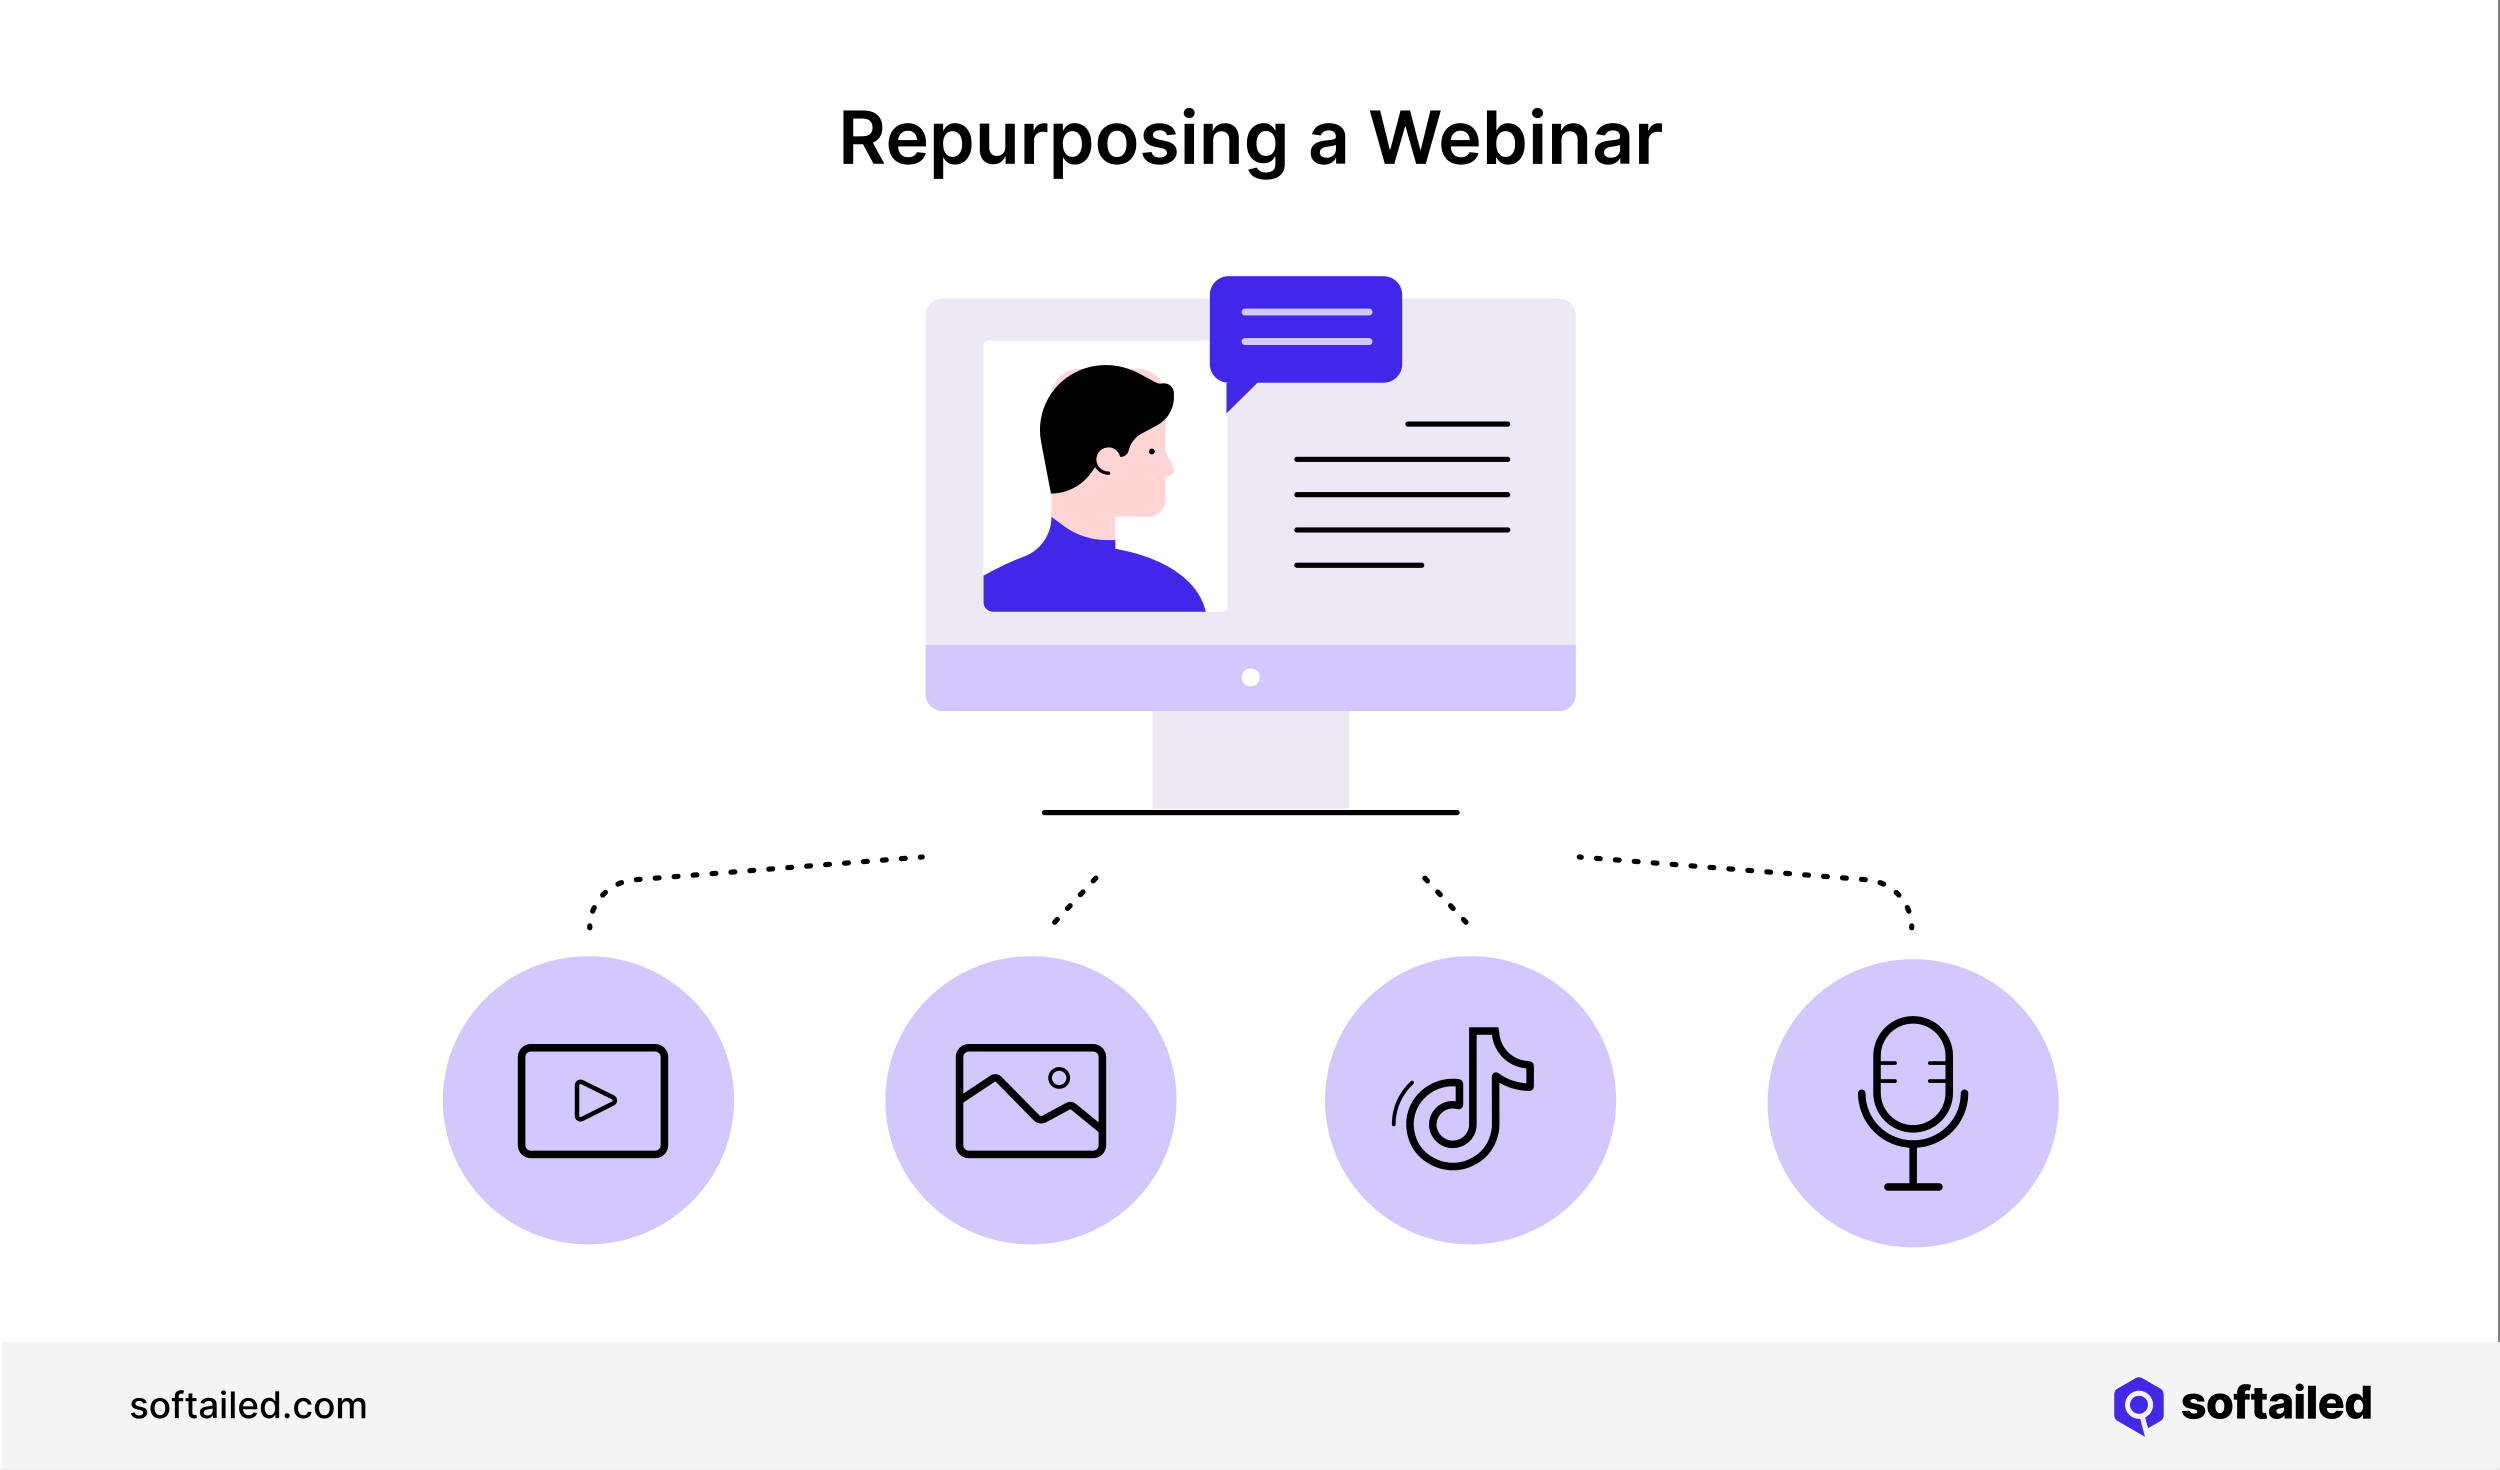 <?xml version="1.0" encoding="utf-8"?>
<!-- Generator: Adobe Illustrator 27.2.0, SVG Export Plug-In . SVG Version: 6.00 Build 0)  -->
<svg version="1.1" id="Layer_1" xmlns="http://www.w3.org/2000/svg" xmlns:xlink="http://www.w3.org/1999/xlink" x="0px" y="0px"
	 viewBox="0 0 2720 1599" style="enable-background:new 0 0 2720 1599;" xml:space="preserve">
<rect x="0" y="0" width="2720" height="1599" fill="#808080" stroke="none"/>
<style type="text/css">
	.st0{fill:#FFFFFF;}
	.st1{fill:#F4F4F4;}
	.st2{fill-rule:evenodd;clip-rule:evenodd;fill:#4228E7;}
	.st3{fill:#D2C8FE;}
	.st4{fill:none;stroke:#000000;stroke-width:8.2;stroke-linecap:round;stroke-miterlimit:10;}
	.st5{fill:none;stroke:#000000;stroke-width:4.1;stroke-linecap:round;stroke-miterlimit:10;}
	.st6{fill:none;stroke:#000000;stroke-width:4.884;stroke-linecap:round;stroke-miterlimit:10;}
	.st7{fill:none;stroke:#000000;stroke-width:5.624;stroke-linecap:round;stroke-miterlimit:10;}
	.st8{fill:none;stroke:#000000;stroke-width:5.624;stroke-linecap:round;stroke-miterlimit:10;stroke-dasharray:4.132,16.53;}
	.st9{fill:none;stroke:#000000;stroke-width:5.624;stroke-linecap:round;stroke-miterlimit:10;stroke-dasharray:4.1,16.399;}
	.st10{fill:#ECE9F4;}
	.st11{fill:#FFD4D4;}
	.st12{fill:none;stroke:#000000;stroke-width:3.627;stroke-linecap:round;stroke-miterlimit:10;}
	.st13{fill:#4127E7;}
	.st14{fill:none;stroke:#D2C8FE;stroke-width:7.499;stroke-linecap:round;stroke-miterlimit:10;}
</style>
<g>
	<rect class="st0" width="2717.8" height="1599"/>
	<g>
		<rect x="1.7" y="1460.3" class="st1" width="2718.3" height="138.7"/>
		<g>
			<g>
				<path d="M159.7,1526.4l-3.8,0.7c-0.2-0.5-0.4-1-0.8-1.4c-0.4-0.4-0.8-0.8-1.4-1.1c-0.6-0.3-1.3-0.4-2.2-0.4
					c-1.2,0-2.2,0.3-3,0.8c-0.8,0.5-1.2,1.2-1.2,2.1c0,0.7,0.3,1.3,0.8,1.8c0.5,0.4,1.4,0.8,2.6,1.1l3.5,0.8c2,0.5,3.5,1.2,4.5,2.1
					c1,1,1.5,2.2,1.5,3.8c0,1.3-0.4,2.5-1.1,3.5c-0.8,1-1.8,1.8-3.1,2.4c-1.3,0.6-2.9,0.9-4.7,0.9c-2.4,0-4.4-0.5-6-1.6
					c-1.5-1-2.5-2.5-2.8-4.5l4.1-0.6c0.3,1.1,0.8,1.9,1.6,2.4c0.8,0.5,1.8,0.8,3.1,0.8c1.4,0,2.5-0.3,3.3-0.9
					c0.8-0.6,1.2-1.3,1.2-2.1c0-0.7-0.3-1.3-0.8-1.7c-0.5-0.5-1.3-0.8-2.3-1.1l-3.7-0.8c-2-0.5-3.5-1.2-4.5-2.2
					c-1-1-1.5-2.3-1.5-3.8c0-1.3,0.4-2.4,1.1-3.4s1.7-1.7,3-2.3c1.3-0.6,2.7-0.8,4.4-0.8c2.4,0,4.2,0.5,5.6,1.5
					C158.4,1523.4,159.3,1524.7,159.7,1526.4z"/>
				<path d="M174,1543.4c-2,0-3.8-0.5-5.4-1.4c-1.6-0.9-2.7-2.2-3.6-3.9c-0.8-1.7-1.3-3.7-1.3-5.9c0-2.3,0.4-4.2,1.3-5.9
					c0.8-1.7,2-3,3.6-3.9c1.6-0.9,3.3-1.4,5.4-1.4c2,0,3.8,0.5,5.4,1.4c1.6,0.9,2.7,2.3,3.6,3.9c0.8,1.7,1.3,3.7,1.3,5.9
					c0,2.3-0.4,4.2-1.3,5.9c-0.8,1.7-2,3-3.6,3.9C177.8,1542.9,176,1543.4,174,1543.4z M174,1539.8c1.3,0,2.4-0.3,3.3-1.1
					c0.9-0.7,1.5-1.6,1.9-2.8c0.4-1.2,0.6-2.4,0.6-3.8c0-1.4-0.2-2.7-0.6-3.8c-0.4-1.1-1.1-2.1-1.9-2.8c-0.9-0.7-2-1.1-3.3-1.1
					s-2.4,0.4-3.3,1.1c-0.9,0.7-1.5,1.6-1.9,2.8s-0.6,2.5-0.6,3.8c0,1.4,0.2,2.7,0.6,3.8c0.4,1.2,1.1,2.1,1.9,2.8
					C171.5,1539.4,172.7,1539.8,174,1539.8z"/>
				<path d="M199.3,1521.1v3.4H187v-3.4H199.3z M190.3,1542.9v-24.3c0-1.4,0.3-2.5,0.9-3.4c0.6-0.9,1.4-1.6,2.4-2s2.1-0.7,3.2-0.7
					c0.9,0,1.6,0.1,2.2,0.2c0.6,0.1,1.1,0.3,1.3,0.4l-1,3.4c-0.2-0.1-0.5-0.1-0.8-0.2c-0.3-0.1-0.7-0.1-1.1-0.1
					c-1,0-1.8,0.3-2.2,0.8c-0.4,0.5-0.7,1.2-0.7,2.2v23.8L190.3,1542.9L190.3,1542.9z"/>
				<path d="M213.8,1521.1v3.4h-11.9v-3.4H213.8z M205.1,1516h4.2v20.6c0,0.8,0.1,1.4,0.4,1.9c0.3,0.5,0.6,0.7,1,0.8
					c0.4,0.1,0.8,0.2,1.3,0.2c0.3,0,0.6,0,0.9-0.1c0.3,0,0.5-0.1,0.6-0.1l0.8,3.5c-0.2,0.1-0.6,0.2-1.1,0.3c-0.5,0.1-1,0.2-1.7,0.2
					c-1.1,0-2.2-0.2-3.1-0.6c-1-0.4-1.7-1.1-2.3-1.9c-0.6-0.9-0.9-2-0.9-3.3L205.1,1516L205.1,1516z"/>
				<path d="M224.9,1543.4c-1.4,0-2.6-0.3-3.8-0.8c-1.2-0.5-2-1.3-2.7-2.3c-0.6-1-1-2.2-1-3.6c0-1.2,0.2-2.2,0.7-3s1.1-1.4,1.9-1.9
					c0.8-0.5,1.7-0.8,2.7-1.1c1-0.2,2-0.4,3-0.5c1.3-0.2,2.4-0.3,3.2-0.4c0.8-0.1,1.4-0.3,1.8-0.5c0.4-0.2,0.6-0.6,0.6-1.1v-0.1
					c0-1.2-0.3-2.2-1-2.9c-0.7-0.7-1.7-1-3.1-1s-2.6,0.3-3.4,0.9c-0.8,0.6-1.4,1.3-1.7,2.1l-4-0.9c0.5-1.3,1.2-2.4,2.1-3.2
					c0.9-0.8,2-1.4,3.2-1.8c1.2-0.4,2.4-0.6,3.8-0.6c0.9,0,1.8,0.1,2.8,0.3s1.9,0.6,2.8,1.1c0.9,0.5,1.6,1.3,2.1,2.3
					c0.5,1,0.8,2.3,0.8,3.9v14.5h-4.1v-3h-0.2c-0.3,0.5-0.7,1.1-1.2,1.6c-0.5,0.5-1.3,1-2.1,1.3
					C227.1,1543.2,226.1,1543.4,224.9,1543.4z M225.8,1540c1.2,0,2.2-0.2,3-0.7c0.8-0.5,1.5-1.1,1.9-1.8c0.4-0.8,0.7-1.6,0.7-2.4
					v-2.8c-0.2,0.2-0.4,0.3-0.9,0.4c-0.4,0.1-0.9,0.2-1.5,0.3c-0.6,0.1-1.1,0.2-1.6,0.2c-0.5,0.1-1,0.1-1.3,0.2
					c-0.8,0.1-1.6,0.3-2.3,0.5c-0.7,0.2-1.2,0.6-1.6,1.1c-0.4,0.5-0.6,1.1-0.6,1.8c0,1.1,0.4,1.8,1.2,2.4
					C223.6,1539.7,224.6,1540,225.8,1540z"/>
				<path d="M243.3,1517.8c-0.7,0-1.4-0.2-1.9-0.7c-0.5-0.5-0.8-1.1-0.8-1.8c0-0.7,0.3-1.3,0.8-1.8c0.5-0.5,1.2-0.7,1.9-0.7
					s1.4,0.2,1.9,0.7c0.5,0.5,0.8,1.1,0.8,1.8c0,0.7-0.3,1.3-0.8,1.8C244.7,1517.6,244.1,1517.8,243.3,1517.8z M241.2,1542.9v-21.8
					h4.2v21.8H241.2z"/>
				<path d="M255.4,1513.9v29.1h-4.2v-29.1H255.4z"/>
				<path d="M270.5,1543.4c-2.1,0-4-0.5-5.5-1.4c-1.5-0.9-2.7-2.2-3.6-3.9c-0.8-1.7-1.3-3.7-1.3-5.9c0-2.2,0.4-4.2,1.3-5.9
					c0.9-1.7,2-3,3.5-4s3.3-1.4,5.3-1.4c1.2,0,2.4,0.2,3.6,0.6c1.2,0.4,2.2,1,3.1,1.9c0.9,0.9,1.6,2,2.2,3.4c0.5,1.4,0.8,3.1,0.8,5
					v1.5h-17.4v-3.2h13.2c0-1.1-0.2-2.1-0.7-3c-0.5-0.9-1.1-1.6-1.9-2.1c-0.8-0.5-1.8-0.8-2.9-0.8c-1.2,0-2.2,0.3-3.1,0.9
					c-0.9,0.6-1.6,1.3-2,2.3c-0.5,0.9-0.7,1.9-0.7,3v2.5c0,1.5,0.3,2.7,0.8,3.7s1.2,1.8,2.2,2.3c0.9,0.5,2,0.8,3.3,0.8
					c0.8,0,1.5-0.1,2.2-0.3c0.7-0.2,1.2-0.6,1.7-1c0.5-0.5,0.9-1,1.1-1.7l4,0.7c-0.3,1.2-0.9,2.2-1.7,3.1c-0.8,0.9-1.9,1.6-3.1,2.1
					C273.5,1543.1,272.1,1543.4,270.5,1543.4z"/>
				<path d="M292.8,1543.3c-1.8,0-3.3-0.5-4.7-1.4c-1.4-0.9-2.5-2.2-3.2-3.9c-0.8-1.7-1.2-3.7-1.2-6.1c0-2.4,0.4-4.4,1.2-6.1
					c0.8-1.7,1.9-3,3.3-3.8c1.4-0.9,2.9-1.3,4.7-1.3c1.4,0,2.4,0.2,3.3,0.7c0.8,0.5,1.5,1,1.9,1.6c0.5,0.6,0.8,1.1,1.1,1.6h0.3
					v-10.8h4.2v29.1h-4.1v-3.4h-0.4c-0.3,0.5-0.6,1-1.1,1.6s-1.1,1.1-2,1.6C295.2,1543.1,294.1,1543.3,292.8,1543.3z M293.7,1539.7
					c1.2,0,2.3-0.3,3.1-1c0.8-0.7,1.5-1.6,1.9-2.7c0.4-1.2,0.7-2.5,0.7-4c0-1.5-0.2-2.8-0.7-4c-0.4-1.1-1.1-2-1.9-2.7
					c-0.8-0.6-1.9-1-3.1-1c-1.3,0-2.3,0.3-3.2,1c-0.9,0.7-1.5,1.6-1.9,2.7c-0.4,1.1-0.6,2.4-0.6,3.9s0.2,2.8,0.7,3.9
					c0.4,1.2,1.1,2.1,1.9,2.8C291.4,1539.3,292.4,1539.7,293.7,1539.7z"/>
				<path d="M312.4,1543.2c-0.8,0-1.4-0.3-2-0.8c-0.6-0.5-0.8-1.2-0.8-2c0-0.8,0.3-1.4,0.8-2c0.5-0.6,1.2-0.8,2-0.8
					c0.8,0,1.4,0.3,2,0.8c0.6,0.5,0.8,1.2,0.8,2c0,0.5-0.1,1-0.4,1.4c-0.3,0.4-0.6,0.8-1,1S312.9,1543.2,312.4,1543.2z"/>
				<path d="M330.1,1543.4c-2.1,0-3.9-0.5-5.4-1.4c-1.5-1-2.7-2.3-3.5-4c-0.8-1.7-1.2-3.6-1.2-5.8c0-2.2,0.4-4.2,1.2-5.9
					c0.8-1.7,2-3,3.5-4s3.3-1.4,5.4-1.4c1.7,0,3.1,0.3,4.4,0.9c1.3,0.6,2.3,1.5,3.1,2.6c0.8,1.1,1.3,2.4,1.4,3.8h-4.1
					c-0.2-1-0.7-1.9-1.6-2.6c-0.8-0.7-1.9-1.1-3.2-1.1c-1.2,0-2.2,0.3-3.1,0.9c-0.9,0.6-1.6,1.5-2.1,2.6c-0.5,1.1-0.7,2.5-0.7,4
					c0,1.6,0.2,3,0.7,4.1c0.5,1.2,1.2,2.1,2.1,2.7c0.9,0.6,1.9,1,3.1,1c0.8,0,1.5-0.2,2.2-0.4c0.7-0.3,1.2-0.7,1.7-1.3
					c0.5-0.6,0.8-1.2,0.9-2h4.1c-0.2,1.4-0.6,2.7-1.4,3.8s-1.8,2-3.1,2.6C333.4,1543,331.8,1543.4,330.1,1543.4z"/>
				<path d="M352.8,1543.4c-2,0-3.8-0.5-5.4-1.4c-1.5-0.9-2.7-2.2-3.6-3.9c-0.8-1.7-1.3-3.7-1.3-5.9c0-2.3,0.4-4.2,1.3-5.9
					c0.8-1.7,2-3,3.6-3.9c1.5-0.9,3.3-1.4,5.4-1.4c2,0,3.8,0.5,5.4,1.4c1.6,0.9,2.7,2.3,3.6,3.9c0.8,1.7,1.3,3.7,1.3,5.9
					c0,2.3-0.4,4.2-1.3,5.9c-0.8,1.7-2,3-3.6,3.9C356.6,1542.9,354.9,1543.4,352.8,1543.4z M352.9,1539.8c1.3,0,2.4-0.3,3.3-1.1
					c0.9-0.8,1.5-1.6,1.9-2.8c0.4-1.2,0.6-2.4,0.6-3.8c0-1.4-0.2-2.7-0.6-3.8c-0.4-1.2-1.1-2.1-1.9-2.8c-0.9-0.7-2-1.1-3.3-1.1
					s-2.4,0.4-3.3,1.1c-0.9,0.7-1.5,1.6-1.9,2.8c-0.4,1.2-0.6,2.5-0.6,3.8c0,1.4,0.2,2.7,0.6,3.8c0.4,1.2,1.1,2.1,1.9,2.8
					C350.4,1539.4,351.5,1539.8,352.9,1539.8z"/>
				<path d="M367.7,1542.9v-21.8h4.1v3.6h0.3c0.5-1.2,1.2-2.1,2.2-2.8c1-0.7,2.3-1,3.7-1c1.5,0,2.7,0.3,3.7,1c1,0.7,1.7,1.6,2.2,2.8
					h0.2c0.5-1.2,1.3-2.1,2.5-2.8c1.1-0.7,2.5-1,4.1-1c2,0,3.6,0.6,4.9,1.9c1.3,1.2,1.9,3.1,1.9,5.6v14.6h-4.2v-14.2
					c0-1.5-0.4-2.5-1.2-3.2c-0.8-0.7-1.8-1-2.9-1c-1.4,0-2.5,0.4-3.2,1.3c-0.8,0.8-1.2,1.9-1.2,3.3v13.9h-4.2v-14.5
					c0-1.2-0.4-2.1-1.1-2.9c-0.7-0.7-1.7-1.1-2.9-1.1c-0.8,0-1.5,0.2-2.2,0.6c-0.7,0.4-1.2,1-1.6,1.8s-0.6,1.6-0.6,2.6v13.5h-4.5
					V1542.9z"/>
			</g>
			<g>
				<g>
					<path d="M2398.6,1524.8l-7.9,0.2c-0.1-0.6-0.3-1.1-0.7-1.5s-0.8-0.8-1.4-1c-0.6-0.3-1.2-0.4-2-0.4c-1,0-1.8,0.2-2.5,0.6
						c-0.7,0.4-1,0.9-1,1.6c0,0.5,0.2,1,0.6,1.4c0.4,0.4,1.2,0.7,2.4,0.9l5.2,1c2.7,0.5,4.7,1.4,6,2.6c1.3,1.2,2,2.8,2,4.7
						c0,1.8-0.6,3.4-1.6,4.8c-1.1,1.4-2.5,2.4-4.4,3.2c-1.9,0.7-4,1.1-6.4,1.1c-3.8,0-6.9-0.8-9.1-2.4c-2.2-1.6-3.5-3.7-3.8-6.4
						l8.5-0.2c0.2,1,0.7,1.7,1.5,2.2c0.8,0.5,1.8,0.8,3,0.8c1.1,0,2-0.2,2.7-0.6c0.7-0.4,1-1,1-1.6s-0.3-1.1-0.8-1.5
						c-0.5-0.4-1.3-0.7-2.5-0.9l-4.7-0.9c-2.7-0.5-4.7-1.4-6-2.7c-1.3-1.3-2-3-2-5.1c0-1.8,0.5-3.3,1.4-4.6c1-1.3,2.3-2.3,4.1-2.9
						c1.8-0.7,3.9-1,6.3-1c3.6,0,6.5,0.8,8.6,2.3C2397.2,1520.1,2398.4,1522.1,2398.6,1524.8"/>
					<path d="M2415.3,1543.9c-2.8,0-5.2-0.6-7.3-1.7c-2-1.2-3.6-2.8-4.7-4.9c-1.1-2.1-1.6-4.5-1.6-7.3c0-2.8,0.5-5.2,1.6-7.3
						s2.7-3.7,4.7-4.9s4.5-1.7,7.3-1.7c2.8,0,5.2,0.6,7.3,1.7c2,1.2,3.6,2.8,4.7,4.9c1.1,2.1,1.6,4.5,1.6,7.3c0,2.8-0.5,5.2-1.6,7.3
						c-1.1,2.1-2.6,3.7-4.7,4.9C2420.5,1543.4,2418.1,1543.9,2415.3,1543.9 M2415.3,1537.5c1,0,1.9-0.3,2.6-0.9
						c0.7-0.6,1.3-1.5,1.6-2.6c0.4-1.1,0.6-2.4,0.6-3.9s-0.2-2.8-0.6-3.9c-0.4-1.1-0.9-2-1.6-2.6c-0.7-0.6-1.6-0.9-2.6-0.9
						c-1.1,0-2,0.3-2.7,0.9c-0.7,0.6-1.3,1.5-1.7,2.6s-0.6,2.4-0.6,3.9s0.2,2.8,0.6,3.9c0.4,1.1,0.9,2,1.7,2.6
						C2413.4,1537.2,2414.3,1537.5,2415.3,1537.5"/>
					<path d="M2447.7,1522.8h-17.3v-6.3h17.3V1522.8z M2434,1543.4v-28.2c0-2.1,0.4-3.8,1.2-5.2s1.9-2.4,3.3-3.1c1.4-0.7,3-1,4.8-1
						c1.2,0,2.3,0.1,3.4,0.3c1.1,0.2,1.8,0.3,2.4,0.5l-1.4,6.3c-0.3-0.1-0.7-0.2-1.2-0.3c-0.4-0.1-0.9-0.1-1.3-0.1
						c-1,0-1.7,0.2-2.1,0.7c-0.4,0.4-0.6,1-0.6,1.8v28.4L2434,1543.4L2434,1543.4z"/>
					<path d="M2466.2,1522.8h-17v-6.3h17V1522.8z M2452.8,1510.2h8.6v24.9c0,0.5,0.1,1,0.2,1.3c0.2,0.3,0.4,0.5,0.8,0.7
						c0.3,0.1,0.7,0.2,1.2,0.2c0.3,0,0.7,0,1-0.1c0.4-0.1,0.7-0.1,0.8-0.2l1.3,6.2c-0.4,0.1-1,0.3-1.7,0.4c-0.7,0.2-1.6,0.3-2.6,0.3
						c-2,0.1-3.7-0.1-5.2-0.7c-1.4-0.6-2.5-1.5-3.3-2.7c-0.7-1.2-1.1-2.7-1.1-4.5V1510.2z"/>
					<path d="M2477.4,1543.9c-1.7,0-3.2-0.3-4.6-0.9c-1.3-0.6-2.4-1.5-3.1-2.6c-0.8-1.2-1.1-2.7-1.1-4.4c0-1.5,0.3-2.8,0.8-3.8
						c0.5-1,1.2-1.9,2.2-2.5c0.9-0.6,2-1.1,3.2-1.5c1.2-0.3,2.5-0.6,3.8-0.7c1.5-0.1,2.8-0.3,3.7-0.4c0.9-0.2,1.6-0.4,2-0.7
						c0.4-0.3,0.6-0.7,0.6-1.3v-0.1c0-0.9-0.3-1.6-0.9-2.1c-0.6-0.5-1.5-0.7-2.5-0.7c-1.1,0-2,0.2-2.7,0.7s-1.1,1.2-1.3,2l-7.9-0.3
						c0.2-1.6,0.8-3.1,1.8-4.4c1-1.3,2.3-2.3,4-3c1.7-0.7,3.8-1.1,6.2-1.1c1.7,0,3.3,0.2,4.7,0.6c1.4,0.4,2.7,1,3.8,1.7
						c1.1,0.8,1.9,1.7,2.5,2.8c0.6,1.1,0.9,2.4,0.9,3.8v18.3h-8v-3.7h-0.2c-0.5,0.9-1.1,1.7-1.8,2.3s-1.6,1.1-2.6,1.4
						C2479.8,1543.7,2478.7,1543.9,2477.4,1543.9 M2480,1538.3c0.9,0,1.7-0.2,2.5-0.6c0.7-0.4,1.3-0.9,1.8-1.5
						c0.4-0.7,0.7-1.4,0.7-2.3v-2.6c-0.2,0.1-0.5,0.2-0.9,0.3c-0.3,0.1-0.7,0.2-1.1,0.3c-0.4,0.1-0.8,0.2-1.3,0.2
						c-0.4,0.1-0.8,0.1-1.2,0.2c-0.8,0.1-1.5,0.3-2.1,0.6c-0.6,0.3-1,0.6-1.3,1c-0.3,0.4-0.4,0.9-0.4,1.5c0,0.9,0.3,1.6,0.9,2
						C2478.3,1538,2479.1,1538.3,2480,1538.3"/>
					<path d="M2497.8,1516.6h8.6v26.9h-8.6V1516.6z M2502.1,1513.5c-1.2,0-2.2-0.4-3.1-1.2c-0.9-0.8-1.3-1.8-1.3-2.9
						c0-1.1,0.4-2.1,1.3-2.9c0.9-0.8,1.9-1.2,3.1-1.2c1.2,0,2.2,0.4,3.1,1.2s1.3,1.7,1.3,2.9c0,1.1-0.4,2.1-1.3,2.9
						C2504.4,1513.1,2503.3,1513.5,2502.1,1513.5"/>
					<rect x="2511.1" y="1507.7" width="8.6" height="35.8"/>
					<path d="M2536.9,1543.9c-2.8,0-5.2-0.6-7.3-1.7c-2-1.1-3.6-2.7-4.7-4.8c-1.1-2.1-1.6-4.5-1.6-7.4c0-2.8,0.5-5.2,1.6-7.3
						s2.6-3.7,4.6-4.9s4.3-1.7,7.1-1.7c1.9,0,3.7,0.3,5.2,0.9c1.6,0.6,3,1.5,4.1,2.6c1.2,1.2,2.1,2.6,2.7,4.3s1,3.7,1,5.9v2.1h-23.4
						v-5h15.4c0-0.9-0.2-1.7-0.6-2.4c-0.4-0.7-1-1.3-1.7-1.7c-0.7-0.4-1.6-0.6-2.5-0.6c-1,0-1.8,0.2-2.6,0.6c-0.8,0.4-1.4,1-1.8,1.7
						c-0.4,0.7-0.7,1.5-0.7,2.5v5.1c0,1.1,0.2,2.1,0.6,2.9c0.4,0.8,1,1.5,1.8,1.9c0.8,0.5,1.7,0.7,2.8,0.7c0.8,0,1.4-0.1,2.1-0.3
						c0.6-0.2,1.1-0.5,1.6-0.9c0.4-0.4,0.8-0.9,1-1.5l7.9,0.2c-0.3,1.8-1,3.3-2.2,4.6c-1.1,1.3-2.5,2.3-4.3,3
						C2541.3,1543.6,2539.2,1543.9,2536.9,1543.9"/>
					<path d="M2563,1543.8c-2,0-3.8-0.5-5.4-1.5c-1.6-1-2.9-2.6-3.9-4.6c-1-2.1-1.5-4.6-1.5-7.6c0-3.2,0.5-5.8,1.5-7.8
						c1-2,2.3-3.6,3.9-4.5c1.6-1,3.4-1.5,5.3-1.5c1.4,0,2.6,0.2,3.6,0.7c1,0.5,1.8,1.1,2.5,1.9c0.7,0.8,1.1,1.5,1.5,2.4h0.2v-13.6
						h8.6v35.8h-8.5v-4.4h-0.3c-0.4,0.8-0.9,1.6-1.5,2.3c-0.7,0.7-1.5,1.3-2.5,1.7C2565.6,1543.6,2564.4,1543.8,2563,1543.8
						 M2566,1537.1c1,0,1.9-0.3,2.7-0.9c0.7-0.6,1.3-1.4,1.7-2.5c0.4-1.1,0.6-2.3,0.6-3.8s-0.2-2.7-0.6-3.8c-0.4-1.1-1-1.9-1.7-2.4
						c-0.7-0.6-1.6-0.9-2.7-0.9c-1.1,0-2,0.3-2.7,0.9c-0.7,0.6-1.3,1.4-1.7,2.5s-0.6,2.3-0.6,3.8c0,1.5,0.2,2.7,0.6,3.8
						c0.4,1.1,0.9,1.9,1.7,2.5C2564,1536.9,2564.9,1537.1,2566,1537.1"/>
				</g>
			</g>
			<g>
				<path class="st2" d="M2354.1,1539.9v-11.4l0,0v-11.4l0,0c0-1.3-0.4-2.5-1-3.6v-0.1c-0.6-1.1-1.5-2-2.6-2.6h-0.1l-19.7-11.4l0,0
					c-1.1-0.7-2.4-1-3.6-1c-1.3,0-2.5,0.3-3.6,1l0,0l-9.8,5.7l0,0l-9.9,5.7h-0.1c-1.1,0.6-2,1.6-2.5,2.6v0.1
					c-0.6,1.1-0.9,2.3-0.9,3.5v11.4l0,0v11.4l0,0c0,1.3,0.4,2.5,1,3.6c0.6,1.1,1.6,2,2.6,2.6h0.1l9.8,5.7l0,0l19.1,11.1
					c0,0,0,0,0.1,0c0.3,0.1,0.5,0.2,0.7,0.3l-5.2-19.5c-0.4,0-0.8,0.1-1.2,0.1c-4.2,0-8-1.7-10.8-4.5c-2.8-2.8-4.5-6.6-4.5-10.8
					c0-4.2,1.7-8,4.5-10.8s6.6-4.5,10.8-4.5c4.2,0,8,1.7,10.8,4.5s4.5,6.6,4.5,10.8c0,4.2-1.7,8-4.5,10.8c-1.2,1.2-2.7,2.2-4.2,3
					l3.2,11.7l13.6-7.9c1.1-0.6,2-1.6,2.6-2.6C2353.8,1542.3,2354.1,1541.1,2354.1,1539.9"/>
				<circle class="st2" cx="2327.2" cy="1528.4" r="9.8"/>
			</g>
		</g>
	</g>
	<g>
		<g>
			<ellipse class="st3" cx="1121.7" cy="1197.1" rx="158.4" ry="156.8"/>
			<ellipse class="st3" cx="640.2" cy="1197.1" rx="158.4" ry="156.8"/>
			<ellipse class="st3" cx="2081.5" cy="1200.4" rx="158.4" ry="156.8"/>
			<g>
				<ellipse class="st3" cx="1600" cy="1197.1" rx="158.4" ry="156.8"/>
			</g>
			<g>
				<g>
					<path class="st4" d="M2081.5,1228.2L2081.5,1228.2c-21.7,0-39.3-17.6-39.3-39.3v-40c0-21.7,17.6-39.3,39.3-39.3l0,0
						c21.7,0,39.3,17.6,39.3,39.3v40C2120.9,1210.5,2103.2,1228.2,2081.5,1228.2z"/>
					<path class="st4" d="M2137.4,1189.5c0,30.6-25,55.3-55.9,55.3l0,0c-30.9,0-55.9-24.8-55.9-55.3"/>
					<line class="st4" x1="2081.5" y1="1244.9" x2="2081.5" y2="1288.6"/>
					<line class="st4" x1="2054.1" y1="1291.4" x2="2109.5" y2="1291.4"/>
				</g>
				<g>
					<line class="st5" x1="2043.1" y1="1156.6" x2="2061.8" y2="1156.6"/>
					<line class="st5" x1="2043.1" y1="1176.2" x2="2061.8" y2="1176.2"/>
					<line class="st5" x1="2099.6" y1="1156.6" x2="2120.4" y2="1156.6"/>
					<line class="st5" x1="2099.6" y1="1176.2" x2="2120.4" y2="1176.2"/>
				</g>
			</g>
			<g>
				<path class="st4" d="M1577.1,1269.1c-3.7-0.5-7.4-1-10.9-2.2c-17.6-6.3-28.6-18.4-31.6-36.8c-4.1-25.4,14.4-48.2,39-51.8
					c4.3-0.6,8.6-0.7,12.9-0.2c1,0.1,1.4,0.5,1.4,1.6c0,7.3,0,14.6,0,21.9c0,1.3-0.5,1.4-1.6,1.1c-12.6-3.1-24.5,4.4-27.1,17
					c-2.4,12.2,7.2,24.4,19.7,25.3c11.5,0.8,22.1-7.2,23.5-19.2c0.1-1.2,0.1-2.4,0.1-3.6c0-32.7,0-65.4,0-98c0-0.8,0-1.6,0-2.4
					c8.1,0,16.3,0,24.4,0c0.5,2.2,0.3,4.4,0.8,6.6c3.6,17.4,17.5,29.3,35.6,30.2c1.1,0.1,1.5,0.4,1.5,1.5c0,7.1,0,14.3,0,21.4
					c0,1.1-0.4,1.5-1.5,1.4c-2.6-0.1-5.2-0.3-7.8-0.7c-10-1.5-19-5.1-27.2-11c-0.3-0.2-0.5-0.5-0.9-0.4c-0.4,0.2-0.2,0.6-0.2,0.9
					c0,0.4,0,0.8,0,1.2c0,16.6,0,33.2,0.1,49.8c0,2.5-0.1,4.9-0.5,7.3c-3.2,18.1-13.6,30.2-30.8,36.7c-3.8,1.4-7.8,2-11.7,2.5
					C1582,1269.1,1579.6,1269.1,1577.1,1269.1z"/>
			</g>
			<path class="st5" d="M1516.4,1223.3c0-18,7.7-34.2,20-45.5"/>
			<path class="st4" d="M1189.4,1256h-135.4c-5.5,0-10-4.5-10-10V1150c0-5.5,4.5-10,10-10h135.4c5.5,0,10,4.5,10,10v96.1
				C1199.4,1251.5,1194.9,1256,1189.4,1256z"/>
			<path class="st4" d="M1045.4,1196.5l34.5-22.9c2.1-1.4,4.9-1.1,6.7,0.7l41.1,41.8c2.2,2.3,5.8,2.8,8.6,1.3l25.7-13.9
				c1.9-1,4.2-0.8,5.9,0.6l30.4,24.8"/>
			<ellipse class="st5" cx="1152.4" cy="1172.8" rx="9.9" ry="9.8"/>
			<path class="st4" d="M712.9,1256H577.5c-5.5,0-10-4.5-10-10V1150c0-5.5,4.5-10,10-10h135.4c5.5,0,10,4.5,10,10v96.1
				C722.9,1251.5,718.4,1256,712.9,1256z"/>
			<path class="st6" d="M627.8,1214.1v-33.3c0-2.8,3-4.6,5.5-3.4l33.6,16.5c2.8,1.4,2.8,5.3,0,6.7l-33.6,16.8
				C630.8,1218.7,627.8,1216.9,627.8,1214.1z"/>
		</g>
		<g>
			<g>
				<g>
					<line class="st7" x1="1003.4" y1="932.4" x2="1001.3" y2="932.6"/>
					<path class="st8" d="M984.8,933.9l-293.1,23.2c-24.6,1.3-44.5,19.1-49.1,42.2"/>
					<path class="st7" d="M641.7,1007.4c0,0.7,0,1.4,0,2l0,0"/>
				</g>
			</g>
			<g>
				<g>
					<line class="st7" x1="1718.3" y1="932.4" x2="1720.4" y2="932.6"/>
					<path class="st8" d="M1736.9,933.9l293.1,23.2c24.6,1.3,44.5,19.1,49.1,42.2"/>
					<path class="st7" d="M2080,1007.4c0,0.7,0,1.4,0,2l0,0"/>
				</g>
			</g>
			<line class="st9" x1="1147.5" y1="1003.4" x2="1202.6" y2="944.3"/>
			<line class="st9" x1="1595" y1="1003.4" x2="1539.8" y2="944.3"/>
		</g>
		<g>
			<rect x="1253.8" y="719.4" class="st10" width="214.2" height="160.3"/>
			<path class="st10" d="M1696.3,773.6h-671c-10,0-18.2-8.1-18.2-18.2V343.1c0-10,8.1-18.2,18.2-18.2h671c10,0,18.2,8.1,18.2,18.2
				v412.4C1714.5,765.5,1706.4,773.6,1696.3,773.6z"/>
			<path class="st0" d="M1330.4,665.5h-255.3c-2.8,0-5-2.2-5-5V375.7c0-2.8,2.2-5,5-5h255.3c2.8,0,5,2.2,5,5v284.8
				C1335.4,663.3,1333.1,665.5,1330.4,665.5z"/>
			<path class="st3" d="M1696.3,773.6h-671c-10,0-18.2-8.1-18.2-18.2v-53.7h707.3v53.7C1714.5,765.5,1706.4,773.6,1696.3,773.6z"/>
			<line class="st7" x1="1411" y1="499.8" x2="1640.4" y2="499.8"/>
			<line class="st7" x1="1531.8" y1="461.4" x2="1640.4" y2="461.4"/>
			<line class="st7" x1="1411" y1="538.2" x2="1640.4" y2="538.2"/>
			<line class="st7" x1="1411" y1="576.6" x2="1640.4" y2="576.6"/>
			<line class="st7" x1="1411" y1="615" x2="1546.8" y2="615"/>
			<line class="st7" x1="1136.4" y1="884.1" x2="1585.3" y2="884.1"/>
			<path class="st11" d="M1238,401.3h-63.9c-16.6,0-30.1,13.5-30.1,30.1v130.9h105.2c10.5,0,18.9-8.5,18.9-18.9v-112
				C1268.1,414.8,1254.6,401.3,1238,401.3z"/>
			<rect x="1143.9" y="522.9" class="st11" width="69.2" height="82.8"/>
			<path class="st11" d="M1264.6,518.1h5.5c5.2,0,8.7-5.5,6.3-10.1l-10.9-21.6L1264.6,518.1z"/>
			<path d="M1259.1,462.6l-16.9,9.1c-7.3,3.9-12.4,10.7-14.2,18.5c-1,4-4.4,6.9-8.6,6.9h-19.7l-13.1,18
				c-10,13.7-26.1,21.9-43.2,21.9l0,0l-10.7-56.2c-6.3-33.2,12-66.2,43.8-78.6v0c0.9-0.4,1.8-0.7,2.7-1c19.9-6.9,41.9-4.7,60.4,5.3
				l17.8,9.6c2.2,1.2,4.7,1.6,7.1,1.1l0,0c6.6-1.2,12.7,3.8,12.7,10.5v5.1C1277.1,445.1,1270.2,456.6,1259.1,462.6z"/>
			<ellipse class="st11" cx="1205.7" cy="499.7" rx="13.3" ry="13.1"/>
			<path class="st12" d="M1206.2,514.8c-8.4,0-15.2-6.7-15.2-15s6.8-15,15.2-15"/>
			<path d="M1250,491.2c0,1.7,1.4,3.2,3.2,3.2s3.2-1.4,3.2-3.2c0-1.8-1.4-3.2-3.2-3.2S1250,489.6,1250,491.2z"/>
			<path class="st13" d="M1214.1,597.2h-0.6v-9.6h-9.4c-16.7,0-33-5.3-46.5-15.2l-13.6-10c0,0,0,0,0,0.1c0,19.4-12.2,36.8-30.7,43.3
				c-10.5,3.7-28.8,12.3-43.2,20.5v29.1c0,5.6,4.6,10.2,10.3,10.2h231.5C1302.8,626.8,1259.5,605.2,1214.1,597.2z"/>
			<polygon class="st13" points="1334.4,416.4 1334.4,449.8 1374,410.6 			"/>
			<path class="st13" d="M1505.3,416.4h-168.7c-11.2,0-20.3-9.1-20.3-20.3v-75.3c0-11.2,9.1-20.3,20.3-20.3h168.7
				c11.2,0,20.3,9.1,20.3,20.3v75.3C1525.6,407.3,1516.5,416.4,1505.3,416.4z"/>
			<line class="st14" x1="1354.6" y1="339.5" x2="1489.5" y2="339.5"/>
			<line class="st14" x1="1354.6" y1="371.6" x2="1489.5" y2="371.6"/>
		</g>
		<ellipse class="st0" cx="1360.8" cy="737" rx="9.9" ry="9.8"/>
	</g>
	<g>
		<g>
			<path d="M917.7,178.3v-58.1h21.8c4.5,0,8.2,0.8,11.3,2.3c3,1.6,5.3,3.7,6.9,6.5c1.6,2.8,2.3,6,2.3,9.8c0,3.7-0.8,7-2.4,9.7
				c-1.6,2.7-3.9,4.8-7,6.3c-3.1,1.5-6.8,2.2-11.3,2.2h-15.5v-8.7H938c2.6,0,4.8-0.4,6.4-1.1c1.7-0.7,2.9-1.8,3.7-3.2
				c0.8-1.4,1.2-3.1,1.2-5.2c0-2.1-0.4-3.8-1.2-5.3c-0.8-1.5-2.1-2.6-3.7-3.4c-1.7-0.8-3.8-1.1-6.4-1.1h-9.7v49.3H917.7z
				 M947.8,151.9l14.4,26.3h-11.8l-14.1-26.3H947.8z"/>
			<path d="M988,179.1c-4.4,0-8.1-0.9-11.3-2.7c-3.2-1.8-5.6-4.4-7.3-7.8c-1.7-3.4-2.6-7.3-2.6-11.9c0-4.5,0.9-8.4,2.6-11.8
				c1.7-3.4,4.1-6,7.2-8c3.1-1.9,6.7-2.9,10.9-2.9c2.7,0,5.2,0.4,7.6,1.3c2.4,0.9,4.5,2.2,6.4,4c1.8,1.8,3.3,4.1,4.4,6.9
				c1.1,2.8,1.6,6.1,1.6,9.9v3.2h-35.7v-6.9h25.9c0-2-0.4-3.7-1.3-5.3c-0.8-1.5-2-2.8-3.5-3.6c-1.5-0.9-3.2-1.3-5.2-1.3
				c-2.1,0-3.9,0.5-5.5,1.5c-1.6,1-2.8,2.3-3.7,4c-0.9,1.6-1.3,3.4-1.3,5.4v6c0,2.5,0.5,4.7,1.4,6.5c0.9,1.8,2.2,3.2,3.9,4.1
				c1.7,1,3.6,1.4,5.8,1.4c1.5,0,2.8-0.2,4.1-0.6c1.2-0.4,2.3-1.1,3.2-1.9c0.9-0.8,1.6-1.9,2-3.1l9.6,1.1c-0.6,2.5-1.8,4.7-3.4,6.6
				c-1.7,1.9-3.9,3.3-6.5,4.4C994.4,178.6,991.3,179.1,988,179.1z"/>
			<path d="M1016,194.6v-60h10.1v7.2h0.6c0.5-1.1,1.3-2.2,2.2-3.4c1-1.2,2.3-2.2,3.9-3.1c1.6-0.9,3.7-1.3,6.3-1.3
				c3.4,0,6.4,0.9,9.1,2.6c2.7,1.7,4.9,4.2,6.5,7.6c1.6,3.3,2.4,7.4,2.4,12.3c0,4.8-0.8,8.9-2.4,12.2c-1.6,3.4-3.7,5.9-6.4,7.7
				c-2.7,1.8-5.8,2.6-9.2,2.6c-2.5,0-4.6-0.4-6.2-1.2c-1.6-0.8-3-1.8-4-3c-1-1.2-1.8-2.3-2.3-3.4h-0.4v23.2H1016z M1026.1,156.5
				c0,2.8,0.4,5.3,1.2,7.4c0.8,2.1,2,3.8,3.5,5c1.5,1.2,3.4,1.8,5.6,1.8c2.3,0,4.2-0.6,5.7-1.8s2.7-2.9,3.5-5
				c0.8-2.1,1.2-4.6,1.2-7.3c0-2.7-0.4-5.1-1.2-7.2s-1.9-3.7-3.5-4.9s-3.4-1.8-5.7-1.8c-2.2,0-4.1,0.6-5.6,1.7
				c-1.5,1.2-2.7,2.8-3.5,4.9C1026.5,151.2,1026.1,153.6,1026.1,156.5z"/>
			<path d="M1093.8,159.9v-25.3h10.3v43.6h-10v-7.8h-0.5c-1,2.4-2.6,4.4-4.8,6c-2.2,1.6-5,2.3-8.3,2.3c-2.9,0-5.4-0.6-7.6-1.9
				c-2.2-1.3-3.9-3.1-5.1-5.6c-1.2-2.5-1.8-5.4-1.8-8.9v-27.8h10.3v26.2c0,2.8,0.8,5,2.3,6.6c1.5,1.6,3.5,2.4,6,2.4
				c1.5,0,3-0.4,4.4-1.1c1.4-0.7,2.6-1.8,3.5-3.3C1093.3,164,1093.8,162.1,1093.8,159.9z"/>
			<path d="M1114.6,178.3v-43.6h10v7.3h0.5c0.8-2.5,2.2-4.5,4.1-5.8c1.9-1.4,4.2-2.1,6.7-2.1c0.6,0,1.2,0,1.9,0.1
				c0.7,0,1.3,0.1,1.8,0.2v9.5c-0.4-0.2-1.1-0.3-2.1-0.4s-1.8-0.2-2.7-0.2c-1.9,0-3.6,0.4-5,1.2c-1.5,0.8-2.7,1.9-3.5,3.3
				c-0.9,1.4-1.3,3.1-1.3,4.9v25.6H1114.6z"/>
			<path d="M1146.3,194.6v-60h10.1v7.2h0.6c0.5-1.1,1.3-2.2,2.2-3.4c1-1.2,2.3-2.2,3.9-3.1c1.6-0.9,3.7-1.3,6.3-1.3
				c3.4,0,6.4,0.9,9.1,2.6c2.7,1.7,4.9,4.2,6.5,7.6c1.6,3.3,2.4,7.4,2.4,12.3c0,4.8-0.8,8.9-2.4,12.2c-1.6,3.4-3.7,5.9-6.4,7.7
				c-2.7,1.8-5.8,2.6-9.2,2.6c-2.5,0-4.6-0.4-6.2-1.2c-1.6-0.8-3-1.8-4-3c-1-1.2-1.8-2.3-2.3-3.4h-0.4v23.2H1146.3z M1156.4,156.5
				c0,2.8,0.4,5.3,1.2,7.4c0.8,2.1,2,3.8,3.5,5c1.5,1.2,3.4,1.8,5.6,1.8c2.3,0,4.2-0.6,5.7-1.8s2.7-2.9,3.5-5
				c0.8-2.1,1.2-4.6,1.2-7.3c0-2.7-0.4-5.1-1.2-7.2s-1.9-3.7-3.5-4.9s-3.4-1.8-5.7-1.8c-2.2,0-4.1,0.6-5.6,1.7
				c-1.5,1.2-2.7,2.8-3.5,4.9C1156.8,151.2,1156.4,153.6,1156.4,156.5z"/>
			<path d="M1215.3,179.1c-4.3,0-8-0.9-11.1-2.8c-3.1-1.9-5.5-4.5-7.3-7.9c-1.7-3.4-2.6-7.3-2.6-11.8c0-4.5,0.9-8.5,2.6-11.8
				c1.7-3.4,4.1-6,7.3-7.9c3.1-1.9,6.8-2.8,11.1-2.8c4.3,0,7.9,0.9,11.1,2.8c3.1,1.9,5.5,4.5,7.3,7.9c1.7,3.4,2.6,7.3,2.6,11.8
				c0,4.5-0.9,8.4-2.6,11.8c-1.7,3.4-4.1,6-7.3,7.9C1223.2,178.2,1219.5,179.1,1215.3,179.1z M1215.3,170.9c2.3,0,4.2-0.6,5.8-1.9
				c1.6-1.3,2.7-3,3.5-5.2c0.8-2.2,1.1-4.6,1.1-7.2c0-2.7-0.4-5.1-1.1-7.3c-0.8-2.2-1.9-3.9-3.5-5.2c-1.6-1.3-3.5-1.9-5.8-1.9
				c-2.4,0-4.3,0.6-5.9,1.9s-2.7,3-3.5,5.2c-0.8,2.2-1.1,4.6-1.1,7.3c0,2.6,0.4,5.1,1.1,7.2c0.8,2.2,1.9,3.9,3.5,5.2
				S1213,170.9,1215.3,170.9z"/>
			<path d="M1279.3,146.2l-9.4,1c-0.3-0.9-0.7-1.8-1.4-2.7c-0.7-0.8-1.5-1.5-2.6-2c-1.1-0.5-2.4-0.8-4-0.8c-2.1,0-3.9,0.5-5.4,1.4
				c-1.4,0.9-2.2,2.1-2.1,3.6c0,1.3,0.4,2.3,1.4,3.1c1,0.8,2.5,1.4,4.8,2l7.4,1.6c4.1,0.9,7.2,2.3,9.2,4.2c2,1.9,3,4.5,3.1,7.6
				c0,2.7-0.8,5.2-2.4,7.3c-1.6,2.1-3.8,3.7-6.6,4.9c-2.8,1.2-6,1.8-9.7,1.8c-5.3,0-9.6-1.1-12.9-3.4c-3.3-2.2-5.2-5.4-5.8-9.4l10-1
				c0.5,2,1.4,3.5,2.9,4.5c1.5,1,3.4,1.5,5.8,1.5c2.4,0,4.4-0.5,5.9-1.5c1.5-1,2.2-2.2,2.2-3.7c0-1.2-0.5-2.3-1.4-3.1
				c-1-0.8-2.4-1.4-4.4-1.9l-7.4-1.6c-4.2-0.9-7.3-2.3-9.3-4.4c-2-2.1-3-4.7-3-7.9c0-2.7,0.7-5,2.2-7c1.5-2,3.6-3.5,6.2-4.6
				c2.7-1.1,5.7-1.6,9.2-1.6c5.1,0,9.1,1.1,12.1,3.3S1278.6,142.5,1279.3,146.2z"/>
			<path d="M1293.9,128.5c-1.6,0-3-0.5-4.2-1.6c-1.2-1.1-1.8-2.4-1.8-3.9c0-1.6,0.6-2.9,1.8-4c1.2-1.1,2.6-1.6,4.2-1.6
				c1.6,0,3.1,0.5,4.2,1.6c1.2,1.1,1.7,2.4,1.7,4c0,1.5-0.6,2.8-1.7,3.9C1297,127.9,1295.6,128.5,1293.9,128.5z M1288.8,178.3v-43.6
				h10.3v43.6H1288.8z"/>
			<path d="M1319.9,152.7v25.6h-10.3v-43.6h9.8v7.4h0.5c1-2.4,2.6-4.4,4.8-5.8c2.2-1.4,4.9-2.2,8.2-2.2c3,0,5.6,0.6,7.9,1.9
				c2.2,1.3,4,3.2,5.2,5.6c1.2,2.4,1.9,5.4,1.8,8.9v27.8h-10.3v-26.2c0-2.9-0.8-5.2-2.3-6.8c-1.5-1.6-3.6-2.5-6.2-2.5
				c-1.8,0-3.4,0.4-4.8,1.2c-1.4,0.8-2.5,1.9-3.3,3.4C1320.3,148.8,1319.9,150.6,1319.9,152.7z"/>
			<path d="M1377.3,195.5c-3.7,0-6.9-0.5-9.5-1.5c-2.7-1-4.8-2.3-6.4-4c-1.6-1.7-2.7-3.5-3.3-5.5l9.3-2.2c0.4,0.9,1,1.7,1.8,2.5
				c0.8,0.8,1.9,1.5,3.2,2.1c1.4,0.6,3.1,0.8,5.1,0.8c2.9,0,5.3-0.7,7.2-2.1c1.9-1.4,2.9-3.7,2.9-6.9v-8.3h-0.5
				c-0.5,1.1-1.3,2.1-2.3,3.3c-1,1.1-2.3,2.1-4,2.8c-1.7,0.8-3.7,1.1-6.2,1.1c-3.3,0-6.4-0.8-9.1-2.4c-2.7-1.6-4.9-3.9-6.5-7.1
				c-1.6-3.2-2.4-7.1-2.4-11.9c0-4.8,0.8-8.8,2.4-12.1c1.6-3.3,3.8-5.8,6.5-7.5c2.7-1.7,5.8-2.6,9.1-2.6c2.6,0,4.7,0.4,6.3,1.3
				c1.7,0.9,3,1.9,4,3.1c1,1.2,1.7,2.3,2.2,3.4h0.6v-7.2h10.1V179c0,3.7-0.9,6.8-2.7,9.3c-1.8,2.4-4.2,4.3-7.3,5.5
				C1384.7,194.9,1381.2,195.5,1377.3,195.5z M1377.4,169.6c2.2,0,4-0.5,5.6-1.6c1.5-1.1,2.7-2.6,3.5-4.6c0.8-2,1.2-4.4,1.2-7.2
				c0-2.7-0.4-5.1-1.2-7.2c-0.8-2.1-1.9-3.7-3.5-4.8c-1.5-1.1-3.4-1.7-5.6-1.7c-2.3,0-4.2,0.6-5.7,1.8s-2.7,2.8-3.5,4.9
				c-0.8,2.1-1.2,4.4-1.2,7.1c0,2.7,0.4,5,1.2,7c0.8,2,1.9,3.5,3.5,4.7C1373.2,169,1375.1,169.6,1377.4,169.6z"/>
			<path d="M1440.7,179.2c-2.8,0-5.2-0.5-7.5-1.5c-2.2-1-3.9-2.5-5.2-4.4c-1.3-1.9-1.9-4.4-1.9-7.2c0-2.5,0.5-4.5,1.4-6.1
				c0.9-1.6,2.1-2.9,3.7-3.9c1.6-1,3.3-1.7,5.3-2.2c2-0.5,4-0.9,6.1-1.1c2.6-0.3,4.6-0.5,6.2-0.7c1.6-0.2,2.8-0.6,3.5-1
				c0.7-0.5,1.1-1.2,1.1-2.2v-0.2c0-2.1-0.6-3.8-1.9-5c-1.3-1.2-3.1-1.8-5.5-1.8c-2.5,0-4.5,0.5-6,1.6c-1.5,1.1-2.5,2.4-3,3.9
				l-9.6-1.4c0.8-2.6,2-4.9,3.7-6.7c1.7-1.8,3.9-3.1,6.4-4c2.5-0.9,5.3-1.3,8.3-1.3c2.1,0,4.2,0.2,6.3,0.7c2.1,0.5,4,1.3,5.7,2.4
				c1.7,1.1,3.1,2.7,4.2,4.6c1.1,1.9,1.6,4.3,1.6,7.2v29.2h-9.9v-6h-0.3c-0.6,1.2-1.5,2.3-2.6,3.4c-1.1,1.1-2.5,1.9-4.2,2.5
				C1445,178.8,1443,179.2,1440.7,179.2z M1443.4,171.6c2.1,0,3.9-0.4,5.4-1.2c1.5-0.8,2.7-1.9,3.5-3.3c0.8-1.4,1.2-2.8,1.2-4.5
				v-5.1c-0.3,0.3-0.9,0.5-1.6,0.7c-0.8,0.2-1.6,0.4-2.6,0.6c-0.9,0.2-1.9,0.3-2.8,0.5c-0.9,0.1-1.7,0.2-2.4,0.3
				c-1.5,0.2-2.9,0.5-4.1,1c-1.2,0.5-2.2,1.1-2.9,2c-0.7,0.8-1.1,1.9-1.1,3.3c0,1.9,0.7,3.3,2.1,4.3
				C1439.5,171.1,1441.3,171.6,1443.4,171.6z"/>
			<path d="M1506.7,178.3l-16.4-58.1h11.3l10.5,42.7h0.5l11.2-42.7h10.3l11.2,42.8h0.5l10.5-42.8h11.3l-16.4,58.1h-10.4l-11.6-40.8
				h-0.5l-11.7,40.8H1506.7z"/>
			<path d="M1589.3,179.1c-4.4,0-8.1-0.9-11.3-2.7c-3.2-1.8-5.6-4.4-7.3-7.8c-1.7-3.4-2.6-7.3-2.6-11.9c0-4.5,0.9-8.4,2.6-11.8
				s4.1-6,7.2-8c3.1-1.9,6.7-2.9,10.9-2.9c2.7,0,5.2,0.4,7.6,1.3c2.4,0.9,4.5,2.2,6.4,4c1.8,1.8,3.3,4.1,4.4,6.9
				c1.1,2.8,1.6,6.1,1.6,9.9v3.2h-35.7v-6.9h25.9c0-2-0.4-3.7-1.3-5.3c-0.8-1.5-2-2.8-3.5-3.6c-1.5-0.9-3.2-1.3-5.2-1.3
				c-2.1,0-3.9,0.5-5.5,1.5c-1.6,1-2.8,2.3-3.7,4c-0.9,1.6-1.3,3.4-1.3,5.4v6c0,2.5,0.5,4.7,1.4,6.5s2.2,3.2,3.9,4.1
				c1.7,1,3.6,1.4,5.8,1.4c1.5,0,2.8-0.2,4.1-0.6c1.2-0.4,2.3-1.1,3.2-1.9c0.9-0.8,1.6-1.9,2-3.1l9.6,1.1c-0.6,2.5-1.8,4.7-3.4,6.6
				c-1.7,1.9-3.9,3.3-6.5,4.4C1595.7,178.6,1592.7,179.1,1589.3,179.1z"/>
			<path d="M1617.8,178.3v-58.1h10.3v21.7h0.4c0.5-1.1,1.3-2.2,2.2-3.4c1-1.2,2.3-2.2,3.9-3.1c1.6-0.9,3.7-1.3,6.3-1.3
				c3.4,0,6.4,0.9,9.1,2.6c2.7,1.7,4.9,4.2,6.5,7.6c1.6,3.3,2.4,7.4,2.4,12.3c0,4.8-0.8,8.9-2.4,12.2c-1.6,3.4-3.7,5.9-6.4,7.7
				s-5.8,2.6-9.2,2.6c-2.5,0-4.6-0.4-6.2-1.2c-1.6-0.8-3-1.8-4-3c-1-1.2-1.8-2.3-2.3-3.4h-0.6v6.9H1617.8z M1627.9,156.5
				c0,2.8,0.4,5.3,1.2,7.4c0.8,2.1,2,3.8,3.5,5c1.5,1.2,3.4,1.8,5.5,1.8c2.3,0,4.2-0.6,5.7-1.8c1.5-1.2,2.7-2.9,3.5-5
				c0.8-2.1,1.2-4.6,1.2-7.3c0-2.7-0.4-5.1-1.2-7.2s-1.9-3.7-3.5-4.9c-1.5-1.2-3.4-1.8-5.7-1.8c-2.2,0-4.1,0.6-5.6,1.7
				c-1.5,1.2-2.7,2.8-3.5,4.9C1628.3,151.2,1627.9,153.6,1627.9,156.5z"/>
			<path d="M1672.9,128.5c-1.6,0-3-0.5-4.2-1.6c-1.2-1.1-1.8-2.4-1.8-3.9c0-1.6,0.6-2.9,1.8-4c1.2-1.1,2.6-1.6,4.2-1.6
				c1.6,0,3.1,0.5,4.2,1.6c1.2,1.1,1.7,2.4,1.7,4c0,1.5-0.6,2.8-1.7,3.9C1676,127.9,1674.6,128.5,1672.9,128.5z M1667.8,178.3v-43.6
				h10.3v43.6H1667.8z"/>
			<path d="M1698.9,152.7v25.6h-10.3v-43.6h9.8v7.4h0.5c1-2.4,2.6-4.4,4.8-5.8c2.2-1.4,4.9-2.2,8.2-2.2c3,0,5.6,0.6,7.9,1.9
				c2.2,1.3,4,3.2,5.2,5.6c1.2,2.4,1.9,5.4,1.8,8.9v27.8h-10.3v-26.2c0-2.9-0.8-5.2-2.3-6.8c-1.5-1.6-3.6-2.5-6.2-2.5
				c-1.8,0-3.4,0.4-4.8,1.2s-2.5,1.9-3.3,3.4C1699.3,148.8,1698.9,150.6,1698.9,152.7z"/>
			<path d="M1749.9,179.2c-2.8,0-5.2-0.5-7.5-1.5c-2.2-1-3.9-2.5-5.2-4.4c-1.3-1.9-1.9-4.4-1.9-7.2c0-2.5,0.5-4.5,1.4-6.1
				c0.9-1.6,2.1-2.9,3.7-3.9c1.6-1,3.3-1.7,5.3-2.2c2-0.5,4-0.9,6.1-1.1c2.6-0.3,4.6-0.5,6.2-0.7c1.6-0.2,2.7-0.6,3.5-1
				c0.7-0.5,1.1-1.2,1.1-2.2v-0.2c0-2.1-0.6-3.8-1.9-5c-1.3-1.2-3.1-1.8-5.5-1.8c-2.5,0-4.5,0.5-6,1.6c-1.5,1.1-2.5,2.4-3,3.9
				l-9.6-1.4c0.8-2.6,2-4.9,3.7-6.7c1.7-1.8,3.9-3.1,6.4-4c2.5-0.9,5.3-1.3,8.3-1.3c2.1,0,4.2,0.2,6.3,0.7c2.1,0.5,4,1.3,5.7,2.4
				c1.7,1.1,3.1,2.7,4.2,4.6c1.1,1.9,1.6,4.3,1.6,7.2v29.2h-9.9v-6h-0.3c-0.6,1.2-1.5,2.3-2.6,3.4c-1.1,1.1-2.5,1.9-4.2,2.5
				C1754.1,178.8,1752.2,179.2,1749.9,179.2z M1752.6,171.6c2.1,0,3.9-0.4,5.4-1.2c1.5-0.8,2.7-1.9,3.5-3.3c0.8-1.4,1.2-2.8,1.2-4.5
				v-5.1c-0.3,0.3-0.9,0.5-1.6,0.7c-0.8,0.2-1.6,0.4-2.6,0.6c-0.9,0.2-1.9,0.3-2.8,0.5c-0.9,0.1-1.7,0.2-2.4,0.3
				c-1.5,0.2-2.9,0.5-4.1,1s-2.2,1.1-2.9,2c-0.7,0.8-1.1,1.9-1.1,3.3c0,1.9,0.7,3.3,2.1,4.3C1748.7,171.1,1750.4,171.6,1752.6,171.6
				z"/>
			<path d="M1783.3,178.3v-43.6h10v7.3h0.5c0.8-2.5,2.2-4.5,4.1-5.8c1.9-1.4,4.2-2.1,6.7-2.1c0.6,0,1.2,0,1.9,0.1
				c0.7,0,1.3,0.1,1.8,0.2v9.5c-0.4-0.2-1.1-0.3-2.1-0.4c-0.9-0.1-1.8-0.2-2.7-0.2c-1.9,0-3.6,0.4-5,1.2c-1.5,0.8-2.7,1.9-3.5,3.3
				c-0.9,1.4-1.3,3.1-1.3,4.9v25.6H1783.3z"/>
		</g>
	</g>
</g>
</svg>

